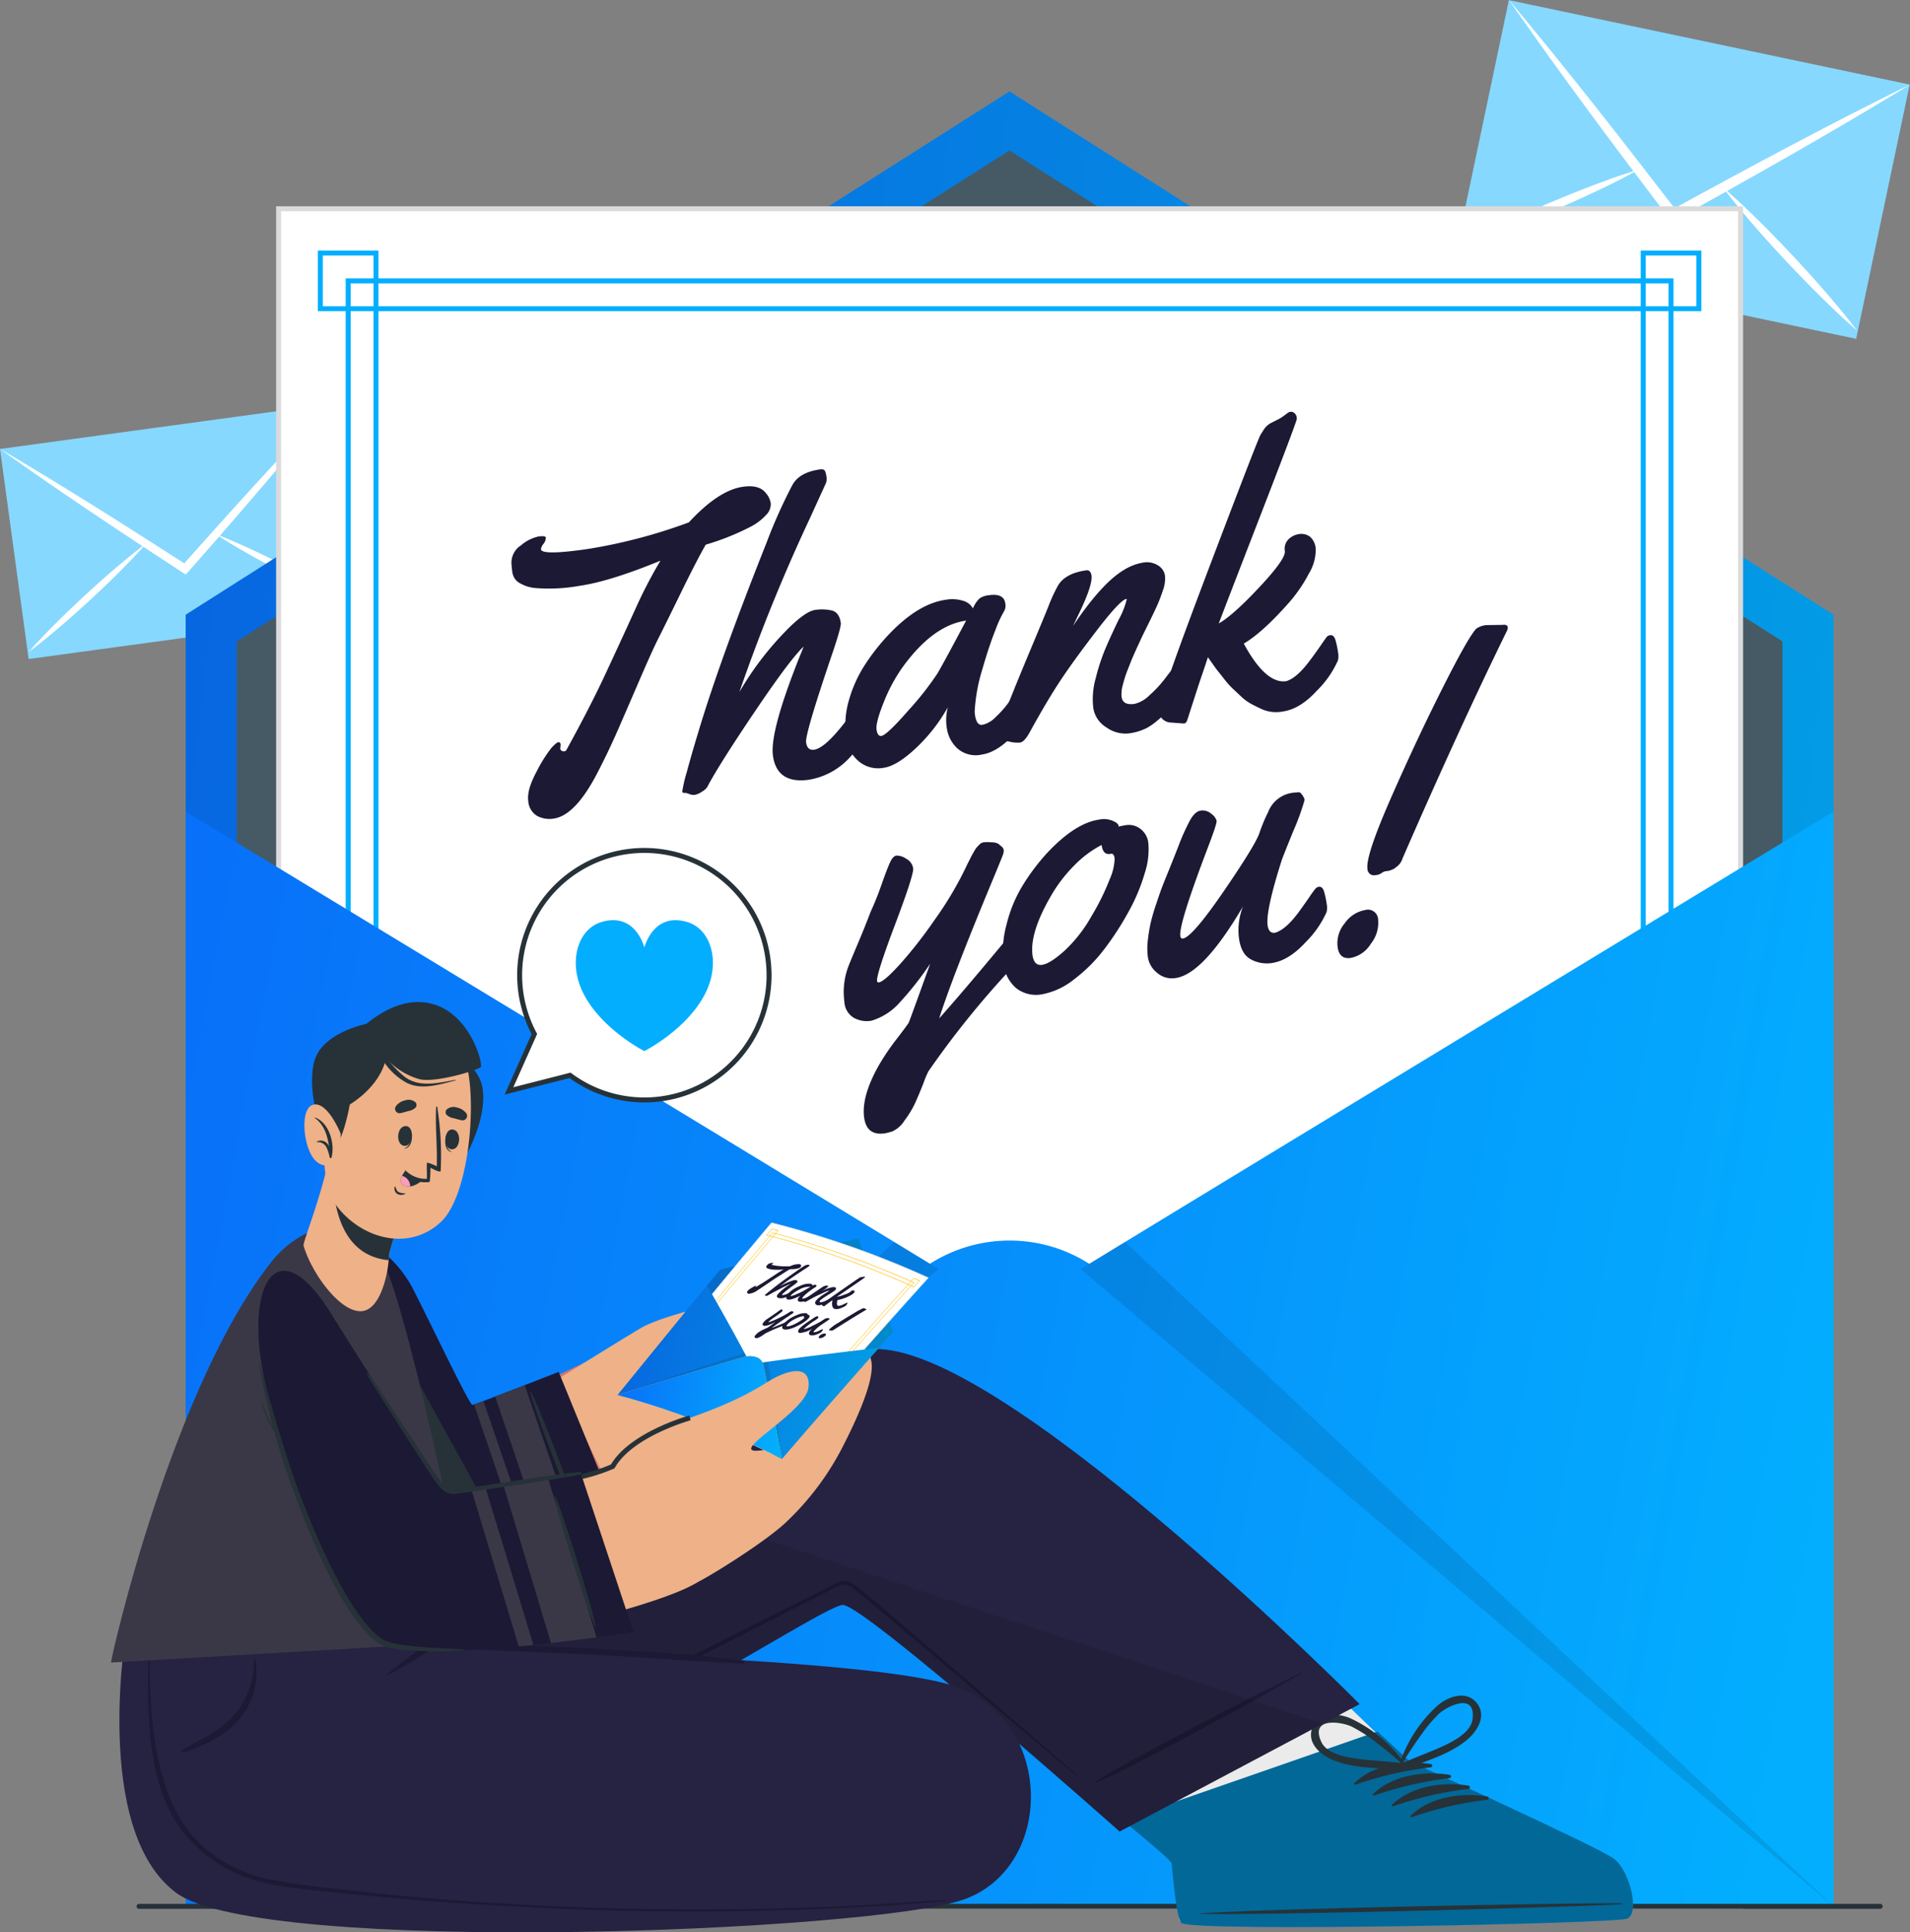<svg xmlns="http://www.w3.org/2000/svg" xmlns:xlink="http://www.w3.org/1999/xlink" width="384.855" height="389.237" viewBox="0 0 384.855 389.237">
  <rect x="0" y="0" width="384.855" height="389.237" fill="#808080" stroke="none"/>
  <defs>
    <linearGradient id="linear-gradient" x1="-0.591" y1="0.363" x2="1" y2="0.558" gradientUnits="objectBoundingBox">
      <stop offset="0" stop-color="#0b4ff6"/>
      <stop offset="1" stop-color="#03aefe"/>
    </linearGradient>
  </defs>
  <g id="Group_102" data-name="Group 102" transform="translate(-27.816 -34.06)">
    <g id="Background_Complete" data-name="Background Complete" transform="translate(49.816 34.06)">
      <g id="Group_7" data-name="Group 7" transform="translate(0)">
        <g id="Group_3" data-name="Group 3" transform="translate(-22 81.335)">
          <g id="Group_2" data-name="Group 2">
            <rect id="Rectangle_1" data-name="Rectangle 1" width="67.341" height="42.706" transform="translate(0 9.099) rotate(-7.765)" fill="#86d8ff"/>
            <g id="Group_1" data-name="Group 1" transform="translate(0 0)">
              <path id="Path_1" data-name="Path 1" d="M118.3,112.077c-2.344,2.944-4.753,5.787-7.123,8.694-2.4,2.855-4.8,5.711-7.224,8.541q-3.79,4.434-7.608,8.8c-.079.094-.148.187-.227.281q-3.378,3.857-6.776,7.716l-.338.366-.413-.263q-4.3-2.809-8.587-5.635c-.1-.056-.2-.125-.3-.195q-4.859-3.192-9.7-6.455c-3.079-2.066-6.163-4.174-9.237-6.283-3.061-2.166-6.143-4.259-9.19-6.469,3.167,1.818,6.3,3.753,9.443,5.63,3.14,1.918,6.28,3.838,9.405,5.8q5.22,3.248,10.444,6.6c.01,0,.01,0,.022.011q3.906,2.488,7.817,5c2.053-2.308,4.115-4.63,6.181-6.913.006-.028.006-.028.016-.029q4.134-4.607,8.294-9.16,3.732-4.072,7.5-8.093C113.238,117.378,115.737,114.676,118.3,112.077Z" transform="translate(-51.578 -112.077)" fill="#fff"/>
              <path id="Path_2" data-name="Path 2" d="M81.64,142.792c-.027.024-.043.057-.07.08-.309.348-.619.7-.93,1.035-1.481,1.641-3.01,3.228-4.575,4.778-1.9,1.913-3.866,3.763-5.839,5.6-1.989,1.812-3.987,3.615-6.046,5.366s-4.139,3.474-6.318,5.087c1.782-2.049,3.661-3.989,5.566-5.892s3.875-3.764,5.839-5.6c2-1.823,4-3.627,6.054-5.377,1.637-1.4,3.305-2.778,5.024-4.094.4-.309.8-.608,1.2-.909C81.576,142.841,81.613,142.816,81.64,142.792Z" transform="translate(-52.116 -114.708)" fill="#fff"/>
              <path id="Path_3" data-name="Path 3" d="M127.788,155.51c-2.531-.971-5.008-2.073-7.449-3.209s-4.861-2.338-7.272-3.55c-2.395-1.245-4.78-2.5-7.126-3.836-1.912-1.076-3.808-2.185-5.664-3.371-.4-.251-.794-.5-1.186-.757-.032-.016-.057-.043-.09-.059a.474.474,0,0,0,.107.036c.475.191.939.372,1.4.564,2.008.808,3.977,1.693,5.937,2.6,2.451,1.136,4.861,2.338,7.263,3.561,2.395,1.245,4.781,2.5,7.126,3.836S125.523,154.013,127.788,155.51Z" transform="translate(-55.64 -114.531)" fill="#fff"/>
            </g>
          </g>
        </g>
        <g id="Group_6" data-name="Group 6" transform="translate(271.245)">
          <g id="Group_5" data-name="Group 5">
            <rect id="Rectangle_2" data-name="Rectangle 2" width="52.371" height="82.58" transform="matrix(0.206, -0.978, 0.978, 0.206, 0, 51.244)" fill="#86d8ff"/>
            <g id="Group_4" data-name="Group 4" transform="translate(0.54)">
              <path id="Path_4" data-name="Path 4" d="M440.852,51.1c-3.922,2.433-7.877,4.721-11.813,7.1-3.946,2.307-7.9,4.611-11.869,6.88q-6.206,3.555-12.419,7.022c-.13.076-.248.155-.378.231q-5.493,3.059-11.011,6.112l-.541.283-.368-.475q-3.809-5.02-7.588-10.052c-.092-.105-.181-.228-.269-.349q-4.294-5.692-8.534-11.459c-2.7-3.657-5.393-7.364-8.072-11.068-2.641-3.765-5.334-7.456-7.94-11.265,2.906,3.407,5.724,6.934,8.579,10.4,2.834,3.513,5.666,7.025,8.465,10.582q4.687,5.9,9.333,11.938c.013,0,.013,0,.021.022q3.484,4.485,6.96,9.005c3.324-1.818,6.663-3.649,9.991-5.43.019-.031.019-.031.032-.028q6.674-3.611,13.359-7.152,5.989-3.161,12-6.248C432.816,55.132,436.818,53.045,440.852,51.1Z" transform="translate(-349.783 -34.06)" fill="#fff"/>
              <path id="Path_5" data-name="Path 5" d="M385.341,71.367c-.042.016-.074.048-.115.064-.5.275-1,.55-1.5.812-2.387,1.283-4.808,2.484-7.254,3.628-2.987,1.424-6.016,2.749-9.056,4.06-3.044,1.272-6.1,2.529-9.2,3.7s-6.214,2.3-9.4,3.265c2.9-1.63,5.875-3.1,8.859-4.506s6.029-2.747,9.057-4.06c3.059-1.282,6.112-2.539,9.21-3.71,2.467-.937,4.964-1.843,7.493-2.653.585-.194,1.169-.375,1.764-.554C385.246,71.4,385.3,71.383,385.341,71.367Z" transform="translate(-348.821 -37.255)" fill="#fff"/>
              <path id="Path_6" data-name="Path 6" d="M434.227,104.187c-2.522-2.167-4.927-4.461-7.277-6.782s-4.648-4.706-6.931-7.1c-2.251-2.427-4.488-4.863-6.646-7.371-1.764-2.033-3.5-4.1-5.15-6.232-.359-.456-.708-.91-1.056-1.363-.031-.032-.048-.073-.079-.105a.548.548,0,0,0,.109.086c.47.416.93.817,1.388,1.231,1.986,1.763,3.892,3.6,5.783,5.453,2.361,2.322,4.647,4.706,6.915,7.111,2.251,2.427,4.488,4.863,6.646,7.371S432.228,101.522,434.227,104.187Z" transform="translate(-353.812 -37.586)" fill="#fff"/>
            </g>
          </g>
        </g>
      </g>
    </g>
    <g id="Envelope" transform="translate(65.226 52.472)">
      <g id="Group_39" data-name="Group 39" transform="translate(0)">
        <g id="Group_38" data-name="Group 38">
          <g id="Group_32" data-name="Group 32" transform="translate(0)">
            <path id="Path_49" data-name="Path 49" d="M400.467,419.784H68.431V159.606L234.424,54.2l166.043,105.41Z" transform="translate(-68.431 -54.196)" fill="url(#linear-gradient)"/>
            <path id="Path_50" data-name="Path 50" d="M400.467,419.784H68.431V159.606L234.424,54.2l166.043,105.41Z" transform="translate(-68.431 -54.196)" opacity="0.1"/>
            <path id="Path_51" data-name="Path 51" d="M391.142,420.9H79.683V166.092L235.39,67.215l155.753,98.877Z" transform="translate(-69.395 -55.311)" fill="#455a64"/>
          </g>
          <g id="Group_34" data-name="Group 34" transform="translate(18.725 23.64)">
            <rect id="Rectangle_3" data-name="Rectangle 3" width="294.586" height="341.947" fill="#fff" stroke="#dbdbdb" stroke-miterlimit="10" stroke-width="1"/>
            <g id="Group_33" data-name="Group 33" transform="translate(8.413 8.919)">
              <rect id="Rectangle_4" data-name="Rectangle 4" width="266.547" height="312.896" transform="translate(5.607 5.607)" fill="none" stroke="#03aefe" stroke-miterlimit="10" stroke-width="1"/>
              <rect id="Rectangle_5" data-name="Rectangle 5" width="255.334" height="301.683" transform="translate(11.213 11.213)" fill="none" stroke="#03aefe" stroke-miterlimit="10" stroke-width="1"/>
              <rect id="Rectangle_6" data-name="Rectangle 6" width="11.213" height="11.213" fill="none" stroke="#03aefe" stroke-miterlimit="10" stroke-width="1"/>
              <rect id="Rectangle_7" data-name="Rectangle 7" width="11.213" height="11.213" transform="translate(0 312.896)" fill="none" stroke="#ffc727" stroke-miterlimit="10" stroke-width="1"/>
              <rect id="Rectangle_8" data-name="Rectangle 8" width="11.213" height="11.213" transform="translate(266.547 312.896)" fill="none" stroke="#ffc727" stroke-miterlimit="10" stroke-width="1"/>
              <rect id="Rectangle_9" data-name="Rectangle 9" width="11.213" height="11.213" transform="translate(266.547)" fill="none" stroke="#03aefe" stroke-miterlimit="10" stroke-width="1"/>
            </g>
          </g>
          <g id="Group_37" data-name="Group 37" transform="translate(0 145.07)">
            <path id="Union_7" data-name="Union 7" d="M0,220.519H0V0S107.688,65.3,149.974,91.08a29.852,29.852,0,0,1,32.1.009C224.327,65.315,332.036,0,332.036,0V220.518H0Z" fill="url(#linear-gradient)"/>
            <g id="Group_35" data-name="Group 35" transform="translate(0.002 86.683)" opacity="0.1">
              <path id="Path_53" data-name="Path 53" d="M220.134,313.109,68.433,441.494,211.192,307.658C214.444,309.638,217.439,311.458,220.134,313.109Z" transform="translate(-68.433 -307.658)"/>
              <path id="Path_54" data-name="Path 54" d="M417.358,441.495,265.666,313.12c2.7-1.642,5.69-3.472,8.943-5.451Z" transform="translate(-85.326 -307.659)"/>
            </g>
          </g>
        </g>
      </g>
    </g>
    <g id="Floor" transform="translate(55.827 418.059)">
      <line id="Line_1" data-name="Line 1" x2="350.835" fill="none" stroke="#263238" stroke-linecap="round" stroke-linejoin="round" stroke-width="1"/>
    </g>
    <g id="Text" transform="translate(130.858 117.008)">
      <g id="Group_42" data-name="Group 42">
        <g id="Group_40" data-name="Group 40">
          <path id="Path_56" data-name="Path 56" d="M150.138,193.2l-.079.854a.582.582,0,0,0,.278.4.765.765,0,0,0,.559.121.593.593,0,0,0,.466-.388q4.745-8.624,7.754-15.092t4.4-9.517q1.389-3.048,2.215-4.851a92.565,92.565,0,0,1,4.515-8.551q-10.234,4.193-16.251,5.053a34.684,34.684,0,0,1-8.759.47,7.5,7.5,0,0,1-3.708-1.235,3.041,3.041,0,0,1-1.107-1.848q-.144-1-.2-1.959a4.14,4.14,0,0,1,1.918-3.564,8.061,8.061,0,0,1,3.5-1.784q1.455-.208,1.517.224a2.075,2.075,0,0,1-.483,1.254,2.23,2.23,0,0,0-.506,1.1q.18,1.259,9.263-.041a107.249,107.249,0,0,0,20.537-5.384q5.974-6.471,10.891-7.175,3.263-.466,4.59,1.23a4.093,4.093,0,0,1,1.022,2.1A3.059,3.059,0,0,1,191.5,147a11.122,11.122,0,0,1-3.171,2.379,50.782,50.782,0,0,1-8.96,3.569q-1.83,3.192-5.074,9.834t-4.435,8.98q-1.191,2.337-3.737,8.238t-4.42,10.2q-1.874,4.3-4.074,8.547-4.488,8.748-8.891,9.377a5.28,5.28,0,0,1-3.325-.529,3.748,3.748,0,0,1-1.8-3.013q-.317-2.222,1.665-5.9a28.291,28.291,0,0,1,2.988-4.78q1.005-1.107,1.4-1.163C149.933,192.712,150.09,192.864,150.138,193.2Z" transform="translate(-140.211 -126.183)" fill="#1c1934"/>
          <path id="Path_57" data-name="Path 57" d="M215.227,184.962a20.285,20.285,0,0,1,.683,2.811,4.133,4.133,0,0,1-.114,1.863,10.744,10.744,0,0,1-1.342,2.4,27.144,27.144,0,0,1-2.646,3.247,14.3,14.3,0,0,1-8.357,4.686q-6.489.929-7.309-4.812-.715-4.994,5.845-21.14.235-.6.32-.849-2.725,2.557-9.924,13.236t-9.469,15.016a3.014,3.014,0,0,1-1.068.955,3.921,3.921,0,0,1-1.413.643,2.407,2.407,0,0,1-1.188-.171,2.546,2.546,0,0,0-.815-.225c-.34.049-.527-.038-.559-.261a26.128,26.128,0,0,1,.879-3.817q.924-3.482,2.51-8.685,4.329-14.341,13.6-37.654a102.867,102.867,0,0,1,5.234-11.663q1.409-2.488,5.5-3.073.865-.123,1.057.371a4.97,4.97,0,0,1,.274,1.084,3.188,3.188,0,0,1-.067,1.213l-3.269,7.169a354.426,354.426,0,0,0-14.214,35.015,62.618,62.618,0,0,1,10.267-13.224q3.212-3.068,5-3.324a8.925,8.925,0,0,1,3.326.106q1.536.363,1.846,2.525.112.786-1.724,6.185-5.509,16.2-5.27,17.866t1.615,1.475q2.007-.287,5.617-4.775,2.724-3.4,3.432-4.343a1.5,1.5,0,0,1,.815-.477A.75.75,0,0,1,215.227,184.962Z" transform="translate(-143.437 -125.862)" fill="#1c1934"/>
          <path id="Path_58" data-name="Path 58" d="M242.744,165.178q2.987-.428,3.281,1.617a2.225,2.225,0,0,1-.281,1.685,23.91,23.91,0,0,0-1.7,3.713q-1.258,3.13-2.639,7.921a35.262,35.262,0,0,0-1.516,8.062,4.039,4.039,0,0,0,.039,1.117q.309,2.163,1.489,1.994a5.214,5.214,0,0,0,2.632-1.521,20.325,20.325,0,0,0,2.528-2.808q1.074-1.458,2.083-2.967t1.216-1.738a1.1,1.1,0,0,1,.68-.3q.746-.107,1.067,1.011a17.352,17.352,0,0,1,.495,2.337,4.246,4.246,0,0,1,.006,1.724q-.822,2.4-4.244,6.1t-6.589,4.153a5.59,5.59,0,0,1-4.936-1.261,6.87,6.87,0,0,1-2.1-4.053,10.135,10.135,0,0,1,.2-4.222,34.136,34.136,0,0,1-6.462,8.267q-3.8,3.554-6.479,3.936a6.125,6.125,0,0,1-4.595-.988,7.286,7.286,0,0,1-2.958-5.255,17.746,17.746,0,0,1,.569-7.384,26.051,26.051,0,0,1,3.249-7.166,42.552,42.552,0,0,1,4.928-6.221q5.8-6.044,11.3-6.832a7.468,7.468,0,0,1,3.561.212,3.27,3.27,0,0,1,1.944,1.528,5.939,5.939,0,0,1,1.336-2.016A4.041,4.041,0,0,1,242.744,165.178Zm-4.606,5.112q-6.725.961-12.852,9.462a33.249,33.249,0,0,0-3.783,7.082q-1.609,4.042-1.412,5.418t.983,1.264q1.1-.158,5.513-5.222a61.006,61.006,0,0,0,5.771-7.346Q233.841,178.41,238.138,170.29Z" transform="translate(-146.514 -128.231)" fill="#1c1934"/>
          <path id="Path_59" data-name="Path 59" d="M272.342,185.06q.247,1.729,2.607,1.393a6.277,6.277,0,0,0,2.985-1.711,23.522,23.522,0,0,0,3.047-3.244q3.51-4.634,4.061-4.714,1.023-.145,1.445,2.8t-1.269,4.315q-4.9,5.876-7.808,7.415a11.212,11.212,0,0,1-3.735,1.1,6.586,6.586,0,0,1-4.388-1.219,5.548,5.548,0,0,1-2.66-4.013,15.461,15.461,0,0,1,.513-5.952,41.433,41.433,0,0,1,1.943-5.916q1.067-2.5,2.676-5.84a16.029,16.029,0,0,0,1.62-4.1l-.09-.068q-1.281.3-5.7,6.031t-7.232,9.9q-2.814,4.175-6.571,11.012-1.055,1.876-1.882,1.994a6.751,6.751,0,0,1-2.3-.213,9.443,9.443,0,0,1-1.82-.522.837.837,0,0,1-.415-.664,3.257,3.257,0,0,1,.109-1.2,9.8,9.8,0,0,1,.368-1.216q.192-.488.646-1.517t1.768-4.325q1.314-3.3,4.066-9.871t3.28-7.932a32.354,32.354,0,0,1,1.9-4.123q1.448-2.495,5.656-3.1.944-.136,1.113,1.044.265,1.849-2.426,7.449l-1.3,2.713q5.722-8.521,10.115-11.2A10.65,10.65,0,0,1,276.64,158a4.209,4.209,0,0,1,3.049.567,2.942,2.942,0,0,1,1.393,2.028,6.787,6.787,0,0,1-.415,2.988,31.114,31.114,0,0,1-1.243,3.228q-.658,1.439-1.747,3.641t-1.182,2.4q-.092.193-.474,1.03t-.568,1.225q-.185.387-.609,1.351t-.674,1.6l-.618,1.574q-.369.935-.572,1.607t-.413,1.464A6.483,6.483,0,0,0,272.342,185.06Z" transform="translate(-149.388 -127.618)" fill="#1c1934"/>
          <path id="Path_60" data-name="Path 60" d="M287.943,187.566l-2.6-.191a2.514,2.514,0,0,1-2.1-1.185c-.165-.218-.271-.348-.317-.4a.318.318,0,0,1-.087-.188,1.086,1.086,0,0,1,.031-.346q.048-.226.151-.624a7.361,7.361,0,0,0,.166-.806q.427-2.909,10.046-28.24t10.126-26.145q.5-.815.753-1.191a3.115,3.115,0,0,1,.587-.666,4.93,4.93,0,0,1,.506-.393c.111-.069.334-.188.671-.357s.686-.346,1.048-.531a8.482,8.482,0,0,0,1.123-.7q.582-.424.8-.6a1.211,1.211,0,0,1,.589-.224.982.982,0,0,1,.758.252,1.281,1.281,0,0,1,.464.857l.039.275q-.088.776-7.578,20.1t-8.151,21.148q2.893-1.657,8.183-7.309t5.125-7.233a2.735,2.735,0,0,1,.756-2.436,3.856,3.856,0,0,1,2.119-1.025,2.887,2.887,0,0,1,2.161.513,3.45,3.45,0,0,1,1.183,2.519,9.191,9.191,0,0,1-1.383,4.933,29.568,29.568,0,0,1-4.051,5.9q-5.286,5.973-9.06,8.2,4.416,8.156,8.546,7.565,2.2-.634,4.981-4.444,1.045-1.392,2.009-2.8t1.185-1.674a1.042,1.042,0,0,1,.693-.339q.746-.107,1.068,1.01a17.412,17.412,0,0,1,.495,2.337,4.219,4.219,0,0,1,0,1.724,19.932,19.932,0,0,1-4.226,6.081q-3.4,3.715-6.861,4.212a7.223,7.223,0,0,1-4.067-.382q-1.59-.735-2.505-1.246a10.086,10.086,0,0,1-1.935-1.468q-1.02-.957-1.692-1.585a16.006,16.006,0,0,1-1.578-1.78q-.908-1.153-1.3-1.64t-1.171-1.6q-.782-1.111-.876-1.219-.5,1.557-1.123,3.371t-1.124,3.37q-.5,1.557-.918,2.84t-.679,2.123q-.262.839-.3.885Q288.454,187.492,287.943,187.566Z" transform="translate(-152.427 -124.777)" fill="#1c1934"/>
        </g>
        <g id="Group_41" data-name="Group 41" transform="translate(66.958 42.899)">
          <path id="Path_61" data-name="Path 61" d="M230.514,265.748a17.517,17.517,0,0,0-.915,2.158q-.747,1.931-1.626,3.924a19.338,19.338,0,0,1-2.314,3.881,5.607,5.607,0,0,1-2.535,2.189q-1.1.3-1.415.343-3.618.517-4.141-3.141-.613-4.285,3.01-10.661a48.181,48.181,0,0,1,3.581-5.268q2.2-2.861,2.386-3.23t4.322-11.873a63.736,63.736,0,0,1-6.041,7.705,12.333,12.333,0,0,1-5.8,3.779l-.275.039a5.449,5.449,0,0,1-3.171-.57,3.969,3.969,0,0,1-2-3.307,14.517,14.517,0,0,1,.971-7.521q.534-1.321,1.868-4.48t2.439-6.087q1.107-2.365,2.191-5.45t1.693-4.435q.608-1.351,1.317-1.452a3.344,3.344,0,0,1,1.955.623,2.647,2.647,0,0,1,1.422,1.943q.174,1.221-3.639,11.314t-3.628,11.393a.281.281,0,0,0,.359.27q1.063-.152,4.27-3.68a89.086,89.086,0,0,0,6.936-8.877,69.715,69.715,0,0,0,6.34-10.657c.184-.4.334-.71.45-.927s.262-.5.438-.865.323-.64.441-.845l.419-.722a3.947,3.947,0,0,1,.449-.646c.139-.154.29-.309.454-.466a1.418,1.418,0,0,1,.908-.531,8.513,8.513,0,0,1,1.646.005,2.614,2.614,0,0,1,1.371.326,5.651,5.651,0,0,0,.526.447,1.267,1.267,0,0,1,.508.75,2.331,2.331,0,0,1-.175,1.027q-.228.656-2.766,6.756-7.458,18-10.063,26.156,5.257-5.888,14.7-17.31a1.384,1.384,0,0,1,.815-.477q1.218-.174,1.753,3.561a1.988,1.988,0,0,1-.186,1.51A182.241,182.241,0,0,0,230.514,265.748Z" transform="translate(-213.441 -175.796)" fill="#1c1934"/>
          <path id="Path_62" data-name="Path 62" d="M273.57,215.693a3.806,3.806,0,0,1,2.57.716,4.082,4.082,0,0,1,1.7,3.067,15.1,15.1,0,0,1-.724,5.882,37.305,37.305,0,0,1-3.2,7.679,59.232,59.232,0,0,1-4.911,7.6,31.152,31.152,0,0,1-6.179,6.18,14.492,14.492,0,0,1-6.453,2.989,6.484,6.484,0,0,1-5.13-1.212,7.429,7.429,0,0,1-2.587-5.048,20.444,20.444,0,0,1,.594-7.767,27.619,27.619,0,0,1,3.262-7.91,42.866,42.866,0,0,1,4.89-6.5q5.673-6.066,10.509-6.759a4.58,4.58,0,0,1,3.416.6q.443.3.483.572l.034.237A13.635,13.635,0,0,1,273.57,215.693Zm-3.224,5.8-.275.039q-1.377.2-1.663-1.809a21.544,21.544,0,0,0-5.544,4.164,29.357,29.357,0,0,0-4.824,6.388q-4.112,7.168-3.555,11.622.315,2.2,1.927,1.971t4.494-2.81a28.719,28.719,0,0,0,5.445-6.956,48.544,48.544,0,0,0,3.7-7.491,11.029,11.029,0,0,0,.99-4.155Q270.9,221.411,270.346,221.49Z" transform="translate(-216.445 -175.364)" fill="#1c1934"/>
          <path id="Path_63" data-name="Path 63" d="M314.914,227.638q.746-.107,1.067,1.01a17.53,17.53,0,0,1,.495,2.337,4.224,4.224,0,0,1,.005,1.724,19.966,19.966,0,0,1-4.226,6.081q-3.4,3.715-6.861,4.211a6.736,6.736,0,0,1-4.116-.716q-1.991-1.018-2.447-4.2a12.943,12.943,0,0,1,.8-6.494q-8,13.623-13.548,14.417a4.518,4.518,0,0,1-3.784-1.064,4.993,4.993,0,0,1-1.82-3.05,13.723,13.723,0,0,1-.023-3.528q.217-1.856.545-3.347a38.118,38.118,0,0,1,1.073-3.724q.743-2.233,1.12-3.25t1.224-3.084q.848-2.068,2.215-5.554a43.7,43.7,0,0,1,2.344-5.21q.978-1.724,2.115-1.907a2.61,2.61,0,0,1,2.138.637,2.668,2.668,0,0,1,1.084,1.41q.084.59-1.875,5.685-5.774,15.191-5.441,17.511.084.59.517.528,1.887-.27,8.228-9.523t7.192-11.721a31.819,31.819,0,0,1,1.746-4.2,6.14,6.14,0,0,1,5.591-3.97,4.618,4.618,0,0,1,.675-.056c.161,0,.376.2.646.59a2.452,2.452,0,0,1,.455.938,48.283,48.283,0,0,1-2.289,6.305q-2.092,5.154-2.317,5.829-3.268,10.258-2.851,13.168.236,1.651,1.493,1.471,2.236-.639,4.983-4.444,1-1.388,1.985-2.812a20.416,20.416,0,0,1,1.224-1.68A1.062,1.062,0,0,1,314.914,227.638Z" transform="translate(-219.172 -174.854)" fill="#1c1934"/>
          <path id="Path_64" data-name="Path 64" d="M322.284,236.636a6.245,6.245,0,0,1,1.438-4.82,6.326,6.326,0,0,1,4.094-2.653,2.046,2.046,0,0,1,2.626,1.952,6.73,6.73,0,0,1-1.458,4.823,6.114,6.114,0,0,1-4.063,2.867Q322.64,239.133,322.284,236.636Zm30.128-64.876,3.084-.039q.982-.141,1.073.488a1.932,1.932,0,0,1-.085.534q-9.631,19.635-21.111,45.992a3.362,3.362,0,0,1-1.382,1.843.115.115,0,0,0-.073.051.79.79,0,0,1-.123.117.942.942,0,0,1-.24.135,3.741,3.741,0,0,1-1.343.432,1.925,1.925,0,0,0-1.068.394,2.222,2.222,0,0,1-1.184.409,1.316,1.316,0,0,1-1.669-1.286q-.376-2.633,4.818-14.432t10.353-22.024q5.158-10.227,6.764-11.9A4.2,4.2,0,0,1,352.412,171.76Z" transform="translate(-222.758 -171.695)" fill="#1c1934"/>
        </g>
      </g>
    </g>
    <g id="Character" transform="translate(50.185 235.899)">
      <g id="Group_99" data-name="Group 99" transform="translate(0 0)">
        <g id="Group_53" data-name="Group 53" transform="translate(3.205 69.857)">
          <g id="Group_48" data-name="Group 48" transform="translate(170.401 36.577)">
            <g id="Group_43" data-name="Group 43">
              <path id="Path_65" data-name="Path 65" d="M368.234,448.4c-2.7,1.07-81.488,3.266-84.589,1.533-.338-.194-.28-3.672-1.526-12.657-.062-.429-1.875-2.081-4.7-4.407-10.624-8.731-35.568-27.11-35.568-27.11l38.993-34.547,38.47,37.088,10.007,9.642s32.363,17.072,35.574,19.337C368.08,439.552,370.937,447.328,368.234,448.4Z" transform="translate(-241.848 -371.21)" fill="#d3766a"/>
              <path id="Path_66" data-name="Path 66" d="M370.54,451.6c-2.706,1.077-81.49,3.268-84.588,1.539-.335-.195-.274-3.671-1.528-12.661-.056-.427-1.873-2.074-4.705-4.409-3.693-3.035-5.447-4.419-10.941-8.612L318.6,408.585l3.026,2.917,10,9.644s32.366,17.066,35.573,19.336C370.382,442.751,373.246,450.528,370.54,451.6Z" transform="translate(-244.154 -374.411)" fill="#ebebeb"/>
            </g>
            <g id="Group_47" data-name="Group 47" transform="translate(30.292 33.285)">
              <path id="Path_67" data-name="Path 67" d="M376.512,453.225c-2.728.978-86.676,2.712-89.717.881-.714-.43-1.413-5.3-2-11.974-.073-.837-8.642-7.553-9.819-8.8l51.28-17.827,6.556,6.05s38.033,17.25,41.15,19.617S379.24,452.247,376.512,453.225Z" transform="translate(-274.977 -408.289)" fill="#03aefe"/>
              <path id="Path_68" data-name="Path 68" d="M376.512,453.225c-2.728.978-86.676,2.712-89.717.881-.714-.43-1.413-5.3-2-11.974-.073-.837-8.642-7.553-9.819-8.8l51.28-17.827,6.556,6.05s38.033,17.25,41.15,19.617S379.24,452.247,376.512,453.225Z" transform="translate(-274.977 -408.289)" opacity="0.4"/>
              <g id="Group_46" data-name="Group 46" transform="translate(15.521)">
                <path id="Path_69" data-name="Path 69" d="M376.77,453.344c-13.191-.042-71.7,1.086-84.738,2.048-.107.007-.105.08,0,.082,13.074.326,71.568-1.233,84.742-1.915C377.054,453.545,377.049,453.345,376.77,453.344Z" transform="translate(-291.952 -411.53)" fill="#263238"/>
                <g id="Group_45" data-name="Group 45" transform="translate(22.37)">
                  <path id="Path_70" data-name="Path 70" d="M341.375,422.655c-5.209-.857-11.538.075-15.423,3.857-.151.146.059.358.227.3a72.971,72.971,0,0,1,15.19-3.5A.332.332,0,0,0,341.375,422.655Z" transform="translate(-317.229 -408.876)" fill="#263238"/>
                  <path id="Path_71" data-name="Path 71" d="M345.524,425.036c-5.209-.857-11.538.075-15.423,3.857-.151.146.059.358.227.3a72.963,72.963,0,0,1,15.189-3.5A.332.332,0,0,0,345.524,425.036Z" transform="translate(-317.585 -409.08)" fill="#263238"/>
                  <path id="Path_72" data-name="Path 72" d="M349.673,427.417c-5.21-.858-11.538.075-15.424,3.857-.15.146.06.358.227.3a72.99,72.99,0,0,1,15.19-3.5A.332.332,0,0,0,349.673,427.417Z" transform="translate(-317.94 -409.284)" fill="#263238"/>
                  <path id="Path_73" data-name="Path 73" d="M353.821,429.8c-5.209-.858-11.537.075-15.423,3.856-.151.147.059.358.227.3a73.044,73.044,0,0,1,15.19-3.5A.332.332,0,0,0,353.821,429.8Z" transform="translate(-318.295 -409.488)" fill="#263238"/>
                  <g id="Group_44" data-name="Group 44">
                    <path id="Path_74" data-name="Path 74" d="M351.551,409.188c-2.1-2.764-5.868-1.42-8,.447a27.687,27.687,0,0,0-7.737,12.056.138.138,0,0,0,.126.184.644.644,0,0,0,.828.631c4.25-1.678,9-2.945,12.611-5.877C351.49,414.916,353.536,411.8,351.551,409.188Zm-8.855,9.455c-2.071.877-4.171,1.646-6.208,2.6a82.99,82.99,0,0,1,4.673-6.943,29.74,29.74,0,0,1,2.686-3.029c1.512-1.437,7.56-4.557,6.768,1.155C350.178,415.574,345.164,417.6,342.7,418.644Z" transform="translate(-318.078 -407.613)" fill="#263238"/>
                    <path id="Path_75" data-name="Path 75" d="M320.941,420.979c4.316,1.731,9.229,1.533,13.787,1.877a.644.644,0,0,0,.6-.848.139.139,0,0,0,.066-.214,27.708,27.708,0,0,0-10.961-9.222c-2.585-1.152-6.583-1.319-7.769,1.943C315.546,417.6,318.421,419.968,320.941,420.979Zm-2.421-3.649c-2.451-5.221,4.25-4.034,6.122-3.109a29.722,29.722,0,0,1,3.464,2.1,83.061,83.061,0,0,1,6.52,5.246c-2.228-.306-4.463-.419-6.7-.642C325.26,420.656,319.871,420.207,318.52,417.33Z" transform="translate(-316.417 -407.974)" fill="#263238"/>
                  </g>
                </g>
              </g>
            </g>
          </g>
          <g id="Group_52" data-name="Group 52">
            <path id="Path_76" data-name="Path 76" d="M303.874,402.776l-48.365,25.659s-51.083-45.348-55.725-45.641c-4.508-.284-72.322,46.591-106.615,47.067-35.522.494-37.68-36.706-37.68-36.706l51.7-12.4c37.175-18.773,75.762-52.214,101.239-49.378C236.1,334.458,303.874,402.776,303.874,402.776Z" transform="translate(-55.486 -331.207)" fill="#262241"/>
            <g id="Group_51" data-name="Group 51" transform="translate(30.549 46.796)">
              <g id="Group_50" data-name="Group 50" transform="translate(164.508 18.458)">
                <g id="Group_49" data-name="Group 49">
                  <path id="Path_77" data-name="Path 77" d="M310.208,402.589c-8.166,4.135-5.877,2.839-14,7.061-3.975,2.066-23.976,12.4-27.363,14.947a.091.091,0,0,0,.083.156c4-1.383,23.777-12.15,27.712-14.289,8.044-4.369,5.689-3.2,13.685-7.652A.126.126,0,1,0,310.208,402.589Z" transform="translate(-268.814 -402.573)" fill="#1c1934"/>
                </g>
              </g>
              <path id="Path_78" data-name="Path 78" d="M249.649,421.291c-9.584-8.288-40.986-35.264-42.26-36.266a17.229,17.229,0,0,0-3.265-2.4,3.43,3.43,0,0,0-3,.272c-1.433.685-2.836,1.436-4.256,2.147l-8.386,4.194c-10.838,5.421-21.613,10.98-32.537,16.227-10.5,5.045-17.994,9.772-28.979,13.68a165.48,165.48,0,0,1-33.733,8.39q-2.129.28-4.265.5c-.1.01-.1.168.005.163a135.956,135.956,0,0,0,33.218-6.513c10.887-3.463,18.254-7.894,28.578-12.765,10.7-5.05,21.241-10.445,31.785-15.812,5.566-2.834,11.119-5.695,16.7-8.5,1.266-.635,3.064-2,4.523-1.349a8.023,8.023,0,0,1,1.689,1.219l1.881,1.534c2.424,1.977,40.908,34.48,42.169,35.415C249.615,421.5,249.742,421.371,249.649,421.291Z" transform="translate(-88.896 -382.386)" fill="#1c1934"/>
            </g>
            <path id="Path_79" data-name="Path 79" d="M296.432,409.168l-40.926,21.709s-51.079-45.345-55.719-45.644c-4.506-.281-72.322,46.591-106.613,47.066-35.524.5-37.687-36.7-37.687-36.7l51.7-12.409C120.5,376.473,134,367.871,147,359.721Z" transform="translate(-55.486 -333.649)" opacity="0.1"/>
          </g>
        </g>
        <g id="Group_56" data-name="Group 56" transform="translate(1.687 115.796)">
          <g id="Group_55" data-name="Group 55">
            <path id="Path_80" data-name="Path 80" d="M55.334,391.606s-7.219,41.04,9.933,53.792,140.179,7.88,158.692,1.347,18.294-36.681-2.306-43.12c-19.592-6.123-102.282-7.151-104.343-7.91-.515-.189,7.2-5.1,7.154-5.382l-18.949-5.242Z" transform="translate(-53.826 -381.761)" fill="#262241"/>
            <g id="Group_54" data-name="Group 54" transform="translate(5.789)">
              <path id="Path_81" data-name="Path 81" d="M82.363,399.542c-.027-.143-.25-.091-.245.047a16.6,16.6,0,0,1-3.6,10.775c-2.771,3.378-6.939,5.339-10.709,7.373-.362.2-.069.763.309.639a33.741,33.741,0,0,0,6.67-3.087,16.366,16.366,0,0,0,4.962-4.354A14.517,14.517,0,0,0,82.363,399.542Z" transform="translate(-60.799 -382.991)" fill="#1c1934"/>
              <path id="Path_82" data-name="Path 82" d="M120.287,391.9c-.881-1.066-1.839-2.077-2.757-3.113-2.17-2.447-4.35-4.9-6.62-7.261-.215-.223-.614.112-.416.357,1.536,1.9,3.158,3.74,4.755,5.591q1.228,1.424,2.467,2.837a18.3,18.3,0,0,1,2.3,2.769c.605,1.062-.128,2-1.24,2.151a3.877,3.877,0,0,1-2.713-.918,35.783,35.783,0,0,1-4.687-4.749c-.913-.974-1.824-1.946-2.75-2.906-.984-1.021-2.03-1.987-3.012-3.006-.063-.066-.178.032-.123.105.865,1.119,1.666,2.295,2.532,3.418s1.742,2.233,2.633,3.335q1.266,1.564,2.611,3.06a10.444,10.444,0,0,0,2.627,2.226c1.622.9,4.4,1.026,5.2-1.061A2.907,2.907,0,0,0,120.287,391.9Z" transform="translate(-64.039 -381.449)" fill="#1c1934"/>
              <path id="Path_83" data-name="Path 83" d="M220.846,447.9c-6.426.291-12.842.837-19.268,1.145q-9.561.46-19.134.622Q163.222,450,144,449.2c-12.94-.549-26.9-1.464-39.783-2.9-6.162-.687-12.4-1.229-18.506-2.372a29.1,29.1,0,0,1-14.735-7.039c-8.525-7.839-10.752-22.387-10.457-39.733,0-.1-.154-.1-.158.008-.519,11.677-.624,27.935,6.927,37.073a29.02,29.02,0,0,0,12.139,8.918c5.808,2.149,12.2,2.519,18.288,3.18,12.929,1.4,26.951,2.381,39.934,3.04q19.6,1,39.231.791c13.078-.156,26.16-.689,39.2-1.679,1.593-.121,3.18-.258,4.768-.439A.073.073,0,0,0,220.846,447.9Z" transform="translate(-60.157 -382.788)" fill="#1c1934"/>
              <path id="Path_84" data-name="Path 84" d="M185.42,399.591c-4.062-.486-8.118-.959-12.2-1.274-4.12-.318-8.246-.577-12.372-.816-8.161-.472-16.339-.873-24.513-1.039-4.644-.094-9.28.007-13.92.188-.15.006-.131.219.012.228,8.182.522,16.361.819,24.553,1.145,8.173.325,16.339.824,24.5,1.383,4.628.317,9.258.534,13.889.787C185.71,400.211,185.761,399.632,185.42,399.591Z" transform="translate(-65.481 -382.732)" fill="#1c1934"/>
              <path id="Path_85" data-name="Path 85" d="M130.453,390.345a63.194,63.194,0,0,0-9.235,5.266,75.375,75.375,0,0,0-8.512,6.3c-.075.067.03.16.105.122,3.141-1.555,6.147-3.477,9.128-5.321a87.366,87.366,0,0,0,8.721-5.937C130.855,390.618,130.722,390.226,130.453,390.345Z" transform="translate(-64.656 -382.209)" fill="#1c1934"/>
            </g>
          </g>
        </g>
        <g id="Group_98" data-name="Group 98">
          <g id="Group_63" data-name="Group 63" transform="translate(47.416 49.08)">
            <g id="Group_60" data-name="Group 60" transform="translate(1.761 2.672)">
              <path id="Path_86" data-name="Path 86" d="M105.792,319.933c1.093,19.136,6.7,49.594,16.362,51.235,8.819,1.5,31.333-10.442,40.5-14.021,9.22-3.6-5.514-27.14-10.831-24.759-8.236,3.689-20.837,10.666-22.573,9.731-2.163-1.166-4.036-7.367-14.047-26.492C111.1,307.805,105.326,311.787,105.792,319.933Z" transform="translate(-105.765 -311.404)" fill="#d3766a"/>
              <g id="Group_59" data-name="Group 59" transform="translate(40.743 6.083)">
                <path id="Path_87" data-name="Path 87" d="M166.826,327.56c4.128-.649,8.81-1.724,13.1-.841s6.8,7.228,6.5,8.855-3.816,11.471-8.119,10.67-.255-8.111-.251-9.035.055-2.1-.773-2.163-16.292,4.028-16.292,4.028Z" transform="translate(-151.238 -318.771)" fill="#d3766a"/>
                <g id="Group_57" data-name="Group 57" transform="translate(13.728 7.764)">
                  <path id="Path_88" data-name="Path 88" d="M167.363,328.218c.243.046,12.619-2.355,16.907-1.474s6.8,7.228,6.5,8.855-3.815,11.471-8.119,10.67-.254-8.112-.251-9.036.054-2.1-.774-2.162-16.291,4.028-16.291,4.028Z" transform="translate(-165.338 -326.549)" fill="#d3766a"/>
                  <path id="Path_89" data-name="Path 89" d="M182.014,346.23a5.192,5.192,0,0,1-.243-2.675,8.982,8.982,0,0,1,.667-2.719,14.954,14.954,0,0,0,.963-2.269,4.835,4.835,0,0,0-.176-2.387c-.219-.665-.89-.576-1.468-.486a21.659,21.659,0,0,0-2.537.622c-.9.254-1.791.529-2.685.8a22.776,22.776,0,0,0-2.754.908c-.065.029-.047.139.031.127a23.476,23.476,0,0,0,2.366-.575q1.333-.347,2.672-.67c.834-.2,1.659-.443,2.5-.628a2.561,2.561,0,0,1,1.2-.129c.315.135.327.973.351,1.248a4.1,4.1,0,0,1-.582,2.3,12.408,12.408,0,0,0-.884,2.277,6.357,6.357,0,0,0-.238,2.275,8.978,8.978,0,0,0,.681,2.042C181.9,346.382,182.06,346.318,182.014,346.23Z" transform="translate(-166.058 -327.327)" fill="#263238"/>
                </g>
                <g id="Group_58" data-name="Group 58">
                  <path id="Path_90" data-name="Path 90" d="M150.324,336.245s13.948-8.649,16.833-10.346c5.786-3.4,28.356-8.068,31.337-7.833s2.921,6.424-12.474,10c-8.115,1.884-10.25,5.933-10.55,8.342s1.147,7.271,5.173,7.907,7.712-4.724,11.514-4.689.116,6.328-3.208,9.742a24.977,24.977,0,0,1-12.342,6.405c-3.707.655-15.288,3.278-15.288,3.278Z" transform="translate(-150.324 -318.058)" fill="#efb188"/>
                  <path id="Path_91" data-name="Path 91" d="M188.491,343.356c-1.725.888-3.716,2.083-5.715,1.788-2.067-.305-3.152-1.885-3.794-3.735a7.719,7.719,0,0,1-.021-5.735,9.477,9.477,0,0,1,3.582-3.982,22.986,22.986,0,0,1,6.1-2.6c.1-.028.042-.168-.056-.145-2,.481-8.167,1.762-10.256,6.612a7.92,7.92,0,0,0,.066,5.853c.591,1.759,1.6,3.538,3.509,4.056,2.331.633,4.726-.913,6.693-2.034C188.686,343.383,188.582,343.309,188.491,343.356Z" transform="translate(-152.677 -318.99)" fill="#263238"/>
                </g>
              </g>
            </g>
            <g id="Group_62" data-name="Group 62">
              <path id="Path_92" data-name="Path 92" d="M146.626,333.906l12.688,31.012s-31.254,10.59-38.786,6.544-15.356-29.253-16.588-50.323,9.7-11.053,13.338-3.935,11.377,23.447,11.98,23.364S146.626,333.906,146.626,333.906Z" transform="translate(-103.839 -308.483)" fill="#1c1934"/>
              <g id="Group_61" data-name="Group 61" transform="translate(25.739 28.1)">
                <path id="Path_93" data-name="Path 93" d="M153.2,370.292c-1.919.562-4.03,1.136-6.23,1.692L136.644,341.5c1.824-.686,3.946-1.516,5.94-2.288C145.852,348.754,149.821,360.344,153.2,370.292Z" transform="translate(-132.388 -339.215)" fill="#3a3846"/>
                <path id="Path_94" data-name="Path 94" d="M144.188,372.877c-.666.159-1.343.316-2.018.462L131.989,343.4c.378-.13,1.035-.373,1.884-.687C137.089,352.08,140.913,363.254,144.188,372.877Z" transform="translate(-131.989 -339.515)" fill="#3a3846"/>
              </g>
              <path id="Path_95" data-name="Path 95" d="M137.565,371.136c-6.935,1.431-13.623,2.166-16.77.72-.1-.042-.184-.093-.271-.133-7.528-4.052-15.351-29.249-16.59-50.322a31.987,31.987,0,0,1,.39-8.493c.019-.1.048-.191.067-.293.041-.158.082-.315.134-.47a1.162,1.162,0,0,1,.059-.189c.039-.146.09-.29.138-.422Z" transform="translate(-103.839 -308.744)" fill="#263238"/>
              <path id="Path_96" data-name="Path 96" d="M153.329,363.1q-.571-1.632-1.164-3.256c-.787-2.17-5.537-15.052-7.611-19.083-.055-.108-.218-.027-.188.084,1.148,4.406,6.191,17.125,7.035,19.223q.646,1.61,1.309,3.213c.446,1.075,1.018,2.094,1.459,3.169.043.106.213.061.174-.05C153.959,365.32,153.709,364.189,153.329,363.1Z" transform="translate(-107.309 -311.243)" fill="#263238"/>
            </g>
          </g>
          <g id="Group_64" data-name="Group 64" transform="translate(0 45.159)">
            <path id="Path_97" data-name="Path 97" d="M124.634,387.867l-72.653,4.218c.09-1.483,12.443-55.721,32.446-80.881,5.348-6.727,16.94-11.721,22.463.176C112.724,323.948,125.626,386.946,124.634,387.867Z" transform="translate(-51.981 -304.195)" fill="#3a3846"/>
          </g>
          <g id="Group_77" data-name="Group 77" transform="translate(38.792)">
            <g id="Group_65" data-name="Group 65" transform="translate(0 32.493)">
              <path id="Path_98" data-name="Path 98" d="M105.936,320.131c-4.252.084-9.86-7.595-11.523-13.2-.112-.385,1.2-3.891,2.583-8.226.831-2.634,1.7-5.588,2.289-8.339.12-.565,16.352,7.916,16.352,7.916a44.864,44.864,0,0,0-3.945,10.205,6.328,6.328,0,0,0-.125,1.155c-.005.053,0,.119-.016.192C111.439,312.057,110.045,320.048,105.936,320.131Z" transform="translate(-94.407 -290.342)" fill="#efb188"/>
            </g>
            <path id="Path_99" data-name="Path 99" d="M100.882,290.7c-.2,4.824.266,16.688,9.43,18.882a10.684,10.684,0,0,0,1.787.285.809.809,0,0,0,.018-.194,7.162,7.162,0,0,1,.121-1.152,44.835,44.835,0,0,1,3.953-10.211S104.48,292.194,100.882,290.7Z" transform="translate(-94.958 -257.88)" fill="#263238"/>
            <g id="Group_76" data-name="Group 76" transform="translate(0.17)">
              <path id="Path_100" data-name="Path 100" d="M129.12,267.154s3.738,2.231,4.341,6.106c.936,6.013-3.3,13.423-3.3,13.423Z" transform="translate(-97.549 -255.863)" fill="#263238"/>
              <path id="Path_101" data-name="Path 101" d="M102.147,266.5c-3.393,5.6-4.642,23.937-1.319,28.94,4.816,7.254,14.92,10.4,21.645,4.1,6.518-6.1,7.722-30.034,3.8-34.809C120.505,257.7,107.158,258.237,102.147,266.5Z" transform="translate(-94.959 -255.238)" fill="#efb188"/>
              <g id="Group_73" data-name="Group 73" transform="translate(18.169 19.71)">
                <g id="Group_68" data-name="Group 68" transform="translate(0.73 5.283)">
                  <path id="Path_102" data-name="Path 102" d="M118.107,283.6c-.008-.048-.1.056-.1.106,0,1.239-.218,2.657-1.352,3.028-.035.011-.033.074.008.07C118.037,286.663,118.3,284.778,118.107,283.6Z" transform="translate(-115.379 -282.264)" fill="#263238"/>
                  <path id="Path_103" data-name="Path 103" d="M116.93,282.148c-1.985-.22-2.281,3.765-.442,3.97C118.3,286.319,118.594,282.334,116.93,282.148Z" transform="translate(-115.261 -282.139)" fill="#263238"/>
                </g>
                <g id="Group_69" data-name="Group 69" transform="translate(10.204 5.965)">
                  <path id="Path_104" data-name="Path 104" d="M125.786,284.206c.013-.047.092.065.087.115-.131,1.233-.073,2.665,1.013,3.158.034.016.026.077-.015.068C125.522,287.254,125.465,285.352,125.786,284.206Z" transform="translate(-125.623 -282.998)" fill="#263238"/>
                  <path id="Path_105" data-name="Path 105" d="M126.989,282.886c2,0,1.857,3.991.007,3.994C125.174,286.884,125.315,282.889,126.989,282.886Z" transform="translate(-125.628 -282.886)" fill="#263238"/>
                </g>
                <path id="Path_106" data-name="Path 106" d="M115.622,279.041a15.592,15.592,0,0,0,1.586-.422,2.651,2.651,0,0,0,1.535-.738.847.847,0,0,0-.055-1.031,2.1,2.1,0,0,0-2.089-.381,3.074,3.074,0,0,0-1.874,1.188A.9.9,0,0,0,115.622,279.041Z" transform="translate(-114.471 -276.362)" fill="#263238"/>
                <path id="Path_107" data-name="Path 107" d="M129.005,280.609a15.463,15.463,0,0,1-1.59-.408,2.655,2.655,0,0,1-1.542-.725.845.845,0,0,1,.046-1.031,2.1,2.1,0,0,1,2.086-.4,3.072,3.072,0,0,1,1.884,1.171A.9.9,0,0,1,129.005,280.609Z" transform="translate(-115.427 -276.497)" fill="#263238"/>
                <path id="Path_108" data-name="Path 108" d="M114.63,295.48c.15.386.255.872.649,1.092a3.267,3.267,0,0,0,1.34.264.044.044,0,0,1,.023.08,1.668,1.668,0,0,1-1.709-.036,1.32,1.32,0,0,1-.436-1.4C114.511,295.409,114.607,295.424,114.63,295.48Z" transform="translate(-114.463 -277.995)" fill="#263238"/>
                <g id="Group_71" data-name="Group 71" transform="translate(2.095 1.345)">
                  <g id="Group_70" data-name="Group 70">
                    <path id="Path_109" data-name="Path 109" d="M116.776,290.831a4.22,4.22,0,0,0,2.667,2.079,5.307,5.307,0,0,0,1.508.181,1.535,1.535,0,0,0,.292-.011c.091,0,.173-.009.273-.022a.307.307,0,0,0,.268-.258v-.009a.59.59,0,0,0,0-.127v-.009l.005-.109c.1-.948.112-2.4.112-2.4.335.2,2.046,1.127,2.055.629a63.449,63.449,0,0,0-.687-12.845.115.115,0,0,0-.228.015c-.214,3.966.27,7.945.118,11.933a7.392,7.392,0,0,0-1.939-.751c-.138.029.021,2.809-.057,3.231a.149.149,0,0,1-.012.045,5.848,5.848,0,0,1-4.252-1.674C116.813,290.651,116.709,290.727,116.776,290.831Z" transform="translate(-116.755 -277.833)" fill="#263238"/>
                  </g>
                </g>
                <g id="Group_72" data-name="Group 72" transform="translate(1.262 14.318)">
                  <path id="Path_110" data-name="Path 110" d="M119.868,294.137a4.663,4.663,0,0,1-2.136,1.012,2.105,2.105,0,0,1-1.263-.2c-.849-.435-.689-1.266-.368-1.937a5.044,5.044,0,0,1,.642-.994A6.045,6.045,0,0,0,119.868,294.137Z" transform="translate(-115.844 -292.021)" fill="#263238"/>
                  <path id="Path_111" data-name="Path 111" d="M117.732,295.242a2.105,2.105,0,0,1-1.263-.2c-.849-.435-.689-1.266-.368-1.937A2.168,2.168,0,0,1,117.732,295.242Z" transform="translate(-115.844 -292.114)" fill="#ff9bbc"/>
                </g>
              </g>
              <g id="Group_74" data-name="Group 74" transform="translate(1.546)">
                <path id="Path_112" data-name="Path 112" d="M100.669,283.478c1.694.429,3.226-8.044,3.226-8.044s6.091-3.468,7.3-9.337a14.065,14.065,0,0,0,6.609,4.221c3.114.873,11.694-1.719,12.448-2.385.545-.481-1.779-9.767-8.7-12.405-4.554-1.735-9.437-.275-14.319,3.678,0,0-8.3,1.638-10.28,6.891S97.763,282.743,100.669,283.478Z" transform="translate(-96.283 -254.806)" fill="#263238"/>
                <path id="Path_113" data-name="Path 113" d="M126.323,271.346c-3.308.582-7.106,1.576-10.043-.552a20.349,20.349,0,0,1-5.077-6.01.31.31,0,0,0-.55.268,12.921,12.921,0,0,0,5.827,6.812c3.038,1.63,6.82.361,9.952-.422C126.547,271.412,126.444,271.325,126.323,271.346Z" transform="translate(-97.512 -255.649)" fill="#263238"/>
              </g>
              <g id="Group_75" data-name="Group 75" transform="translate(0 20.627)">
                <path id="Path_114" data-name="Path 114" d="M101.9,283.24s-2.657-6.623-5.572-5.8-1.842,9.772.929,11.608a3.168,3.168,0,0,0,4.521-.7Z" transform="translate(-94.592 -277.365)" fill="#efb188"/>
                <path id="Path_115" data-name="Path 115" d="M96.888,280.241c-.048-.016-.073.05-.035.077,1.927,1.358,2.588,3.591,2.9,5.819a1.748,1.748,0,0,0-2.44-1.059c-.065.026-.031.125.031.126a1.949,1.949,0,0,1,1.935,1.149,9.38,9.38,0,0,1,.607,1.922c.056.214.422.192.4-.044l-.006-.054C100.961,285.478,99.737,281.192,96.888,280.241Z" transform="translate(-94.784 -277.611)" fill="#263238"/>
              </g>
            </g>
          </g>
          <g id="Group_97" data-name="Group 97" transform="translate(29.677 44.401)">
            <g id="Group_93" data-name="Group 93" transform="translate(0.104)">
              <path id="Path_116" data-name="Path 116" d="M84.655,328.146c1.864,19.158,15.211,55.7,25.322,59.776,11.706,4.718,54.264-5.59,62.858-10.982,3.42-2.146-12.395-24.35-16.542-23.154-17.389,5.015-32.635,7.135-34.71,5.5-3.186-2.517-15.445-23.079-23.455-35.864C88.064,307.355,83.819,319.549,84.655,328.146Z" transform="translate(-84.552 -304.411)" fill="#efb188"/>
              <g id="Group_92" data-name="Group 92" transform="translate(65.101)">
                <g id="Group_79" data-name="Group 79" transform="translate(3.086 25.752)">
                  <g id="Group_78" data-name="Group 78">
                    <path id="Path_117" data-name="Path 117" d="M178.109,378.8c1.9-.528,15.308-8.86,19.376-12.932a55.923,55.923,0,0,0,10.888-14.486c4.412-8.533,6.653-14.849,5.951-17.8-.816-3.43-1.079-4-10.939,9.985-5.579,7.909-10.4,8.5-14.515,8.124a63.562,63.562,0,0,0-29.743,4.443S170.811,380.824,178.109,378.8Z" transform="translate(-159.126 -331.53)" fill="#efb188"/>
                  </g>
                </g>
                <g id="Group_91" data-name="Group 91" transform="translate(7.223)">
                  <g id="Group_87" data-name="Group 87">
                    <g id="Group_80" data-name="Group 80" transform="translate(0 3.265)">
                      <path id="Path_118" data-name="Path 118" d="M196.712,351.289a167.417,167.417,0,0,0-33.061-12.868c6.37-7.821,13.215-16.247,20.628-25.226q13.686-3.426,27.837-6.259,3.735,9.075,7.015,18.793C211.046,334.769,203.6,343.309,196.712,351.289Z" transform="translate(-163.651 -306.937)" fill="url(#linear-gradient)"/>
                      <path id="Path_119" data-name="Path 119" d="M196.712,351.289a167.417,167.417,0,0,0-33.061-12.868c6.37-7.821,13.215-16.247,20.628-25.226q13.686-3.426,27.837-6.259,3.735,9.075,7.015,18.793C211.046,334.769,203.6,343.309,196.712,351.289Z" transform="translate(-163.651 -306.937)" opacity="0.2"/>
                    </g>
                    <g id="Group_83" data-name="Group 83" transform="translate(1.846)">
                      <g id="Group_81" data-name="Group 81">
                        <path id="Path_120" data-name="Path 120" d="M195.1,350.078a167.313,167.313,0,0,0-29.341-11.419c8.717-10.668,18.323-22.453,29.054-35.221a186.07,186.07,0,0,1,31.6,11.083C214.812,327.315,204.45,339.218,195.1,350.078Z" transform="translate(-165.678 -303.372)" fill="#fff"/>
                        <path id="Path_121" data-name="Path 121" d="M195.1,350.14a167.311,167.311,0,0,0-29.431-11.457c8.738-10.693,18.368-22.511,29.13-35.317a186.045,186.045,0,0,1,31.7,11.118C214.863,327.316,204.472,339.253,195.1,350.14Zm-29.262-11.517A167.37,167.37,0,0,1,195.088,350c9.324-10.832,19.655-22.7,31.222-35.459A186.023,186.023,0,0,0,194.816,303.5C184.115,316.227,174.536,327.981,165.839,338.623Z" transform="translate(-165.67 -303.366)" fill="#dbdbdb"/>
                      </g>
                      <g id="Group_82" data-name="Group 82" transform="translate(1.55 1.234)">
                        <path id="Path_122" data-name="Path 122" d="M195.186,348.272a167.871,167.871,0,0,0-26.716-10.35c8.094-9.882,16.95-20.7,26.751-32.346a185.137,185.137,0,0,1,28.6,10.069C213.3,327.318,203.816,338.233,195.186,348.272Zm-26.547-10.411a168.008,168.008,0,0,1,26.535,10.275c8.58-9.982,18.007-20.832,28.456-32.431a185.007,185.007,0,0,0-28.392-10C185.5,317.279,176.692,328.031,168.639,337.861Z" transform="translate(-167.46 -304.79)" fill="#ffc727"/>
                        <path id="Path_123" data-name="Path 123" d="M195.2,347.542a168.136,168.136,0,0,0-25.627-9.908c7.842-9.566,16.4-20,25.83-31.2a184.812,184.812,0,0,1,27.367,9.649C212.679,327.314,203.541,337.836,195.2,347.542Zm-25.456-9.969a168.217,168.217,0,0,1,25.443,9.835c8.291-9.651,17.37-20.107,27.393-31.263a184.608,184.608,0,0,0-27.16-9.579C186.051,317.7,177.546,328.061,169.746,337.573Z" transform="translate(-167.554 -304.863)" fill="#ffc727"/>
                        <path id="Path_124" data-name="Path 124" d="M197.718,306.419q-.667-.178-1.334-.351l1.137-1.352q.669.173,1.338.35Zm-1.143-.429q.565.147,1.127.3l.964-1.143-1.13-.3Z" transform="translate(-169.85 -304.716)" fill="#ffc727"/>
                        <path id="Path_125" data-name="Path 125" d="M168.615,341.605q-.624-.185-1.25-.367.469-.571.94-1.148.627.18,1.252.365Zm-1.08-.427q.528.154,1.056.309l.8-.97q-.528-.156-1.058-.309Z" transform="translate(-167.365 -307.746)" fill="#ffc727"/>
                        <path id="Path_126" data-name="Path 126" d="M197.665,352.986q-.584-.289-1.172-.574l1-1.166q.59.284,1.175.573Zm-1-.62q.5.241.991.485l.849-.986q-.5-.244-.993-.485Q197.084,351.876,196.661,352.366Z" transform="translate(-169.86 -308.701)" fill="#ffc727"/>
                        <path id="Path_127" data-name="Path 127" d="M228.8,317.49q-.628-.284-1.257-.562.608-.676,1.22-1.356.631.278,1.261.562Zm-1.066-.625q.532.236,1.063.475l1.033-1.146q-.532-.24-1.065-.475Z" transform="translate(-172.519 -305.646)" fill="#ffc727"/>
                      </g>
                    </g>
                    <g id="Group_86" data-name="Group 86" transform="translate(0 12.772)">
                      <g id="Group_85" data-name="Group 85">
                        <path id="Path_128" data-name="Path 128" d="M216.211,329.895q-10.448,11.75-19.5,22.285a167.417,167.417,0,0,0-33.061-12.868q8.394-10.306,17.95-21.976c.1-.177,8.293,14.47,8.748,15.839C192.066,332.727,216.133,329.747,216.211,329.895Z" transform="translate(-163.651 -317.334)" fill="url(#linear-gradient)"/>
                        <path id="Path_129" data-name="Path 129" d="M216.211,329.895q-10.448,11.75-19.5,22.285a167.417,167.417,0,0,0-33.061-12.868q8.394-10.306,17.95-21.976c.1-.177,8.293,14.47,8.748,15.839C192.066,332.727,216.133,329.747,216.211,329.895Z" transform="translate(-163.651 -317.334)" opacity="0.1"/>
                        <g id="Group_84" data-name="Group 84" transform="translate(0 13.528)" opacity="0.1">
                          <path id="Path_130" data-name="Path 130" d="M189.63,333.012q-13.271,3.681-25.979,7.568,12.467-4.256,25.527-8.451C189.342,332.449,189.5,332.745,189.63,333.012Z" transform="translate(-163.651 -332.129)"/>
                          <path id="Path_131" data-name="Path 131" d="M199.42,353.614q-1.946-9.86-4.153-19.34l1.382-.2Q198.124,343.714,199.42,353.614Z" transform="translate(-166.359 -332.295)"/>
                        </g>
                      </g>
                      <path id="Path_132" data-name="Path 132" d="M196.712,353.507a167.414,167.414,0,0,0-33.061-12.867q12.4-3.879,25.326-7.609a4.277,4.277,0,0,1,2.613,0h0a2.051,2.051,0,0,1,1.365,1.487Q194.949,343.842,196.712,353.507Z" transform="translate(-163.651 -318.661)" fill="#ffc727"/>
                      <path id="Path_133" data-name="Path 133" d="M196.712,353.507a167.414,167.414,0,0,0-33.061-12.867q12.4-3.879,25.326-7.609a4.277,4.277,0,0,1,2.613,0h0a2.051,2.051,0,0,1,1.365,1.487Q194.949,343.842,196.712,353.507Z" transform="translate(-163.651 -318.661)" fill="url(#linear-gradient)"/>
                    </g>
                  </g>
                  <g id="Group_90" data-name="Group 90" transform="translate(26.057 8.143)">
                    <g id="Group_88" data-name="Group 88">
                      <path id="Path_134" data-name="Path 134" d="M193.97,316.944l-.086.09a.05.05,0,0,0-.005.051.056.056,0,0,0,.048.031.126.126,0,0,0,.085-.027q1.281-.771,2.192-1.371t1.339-.884l.682-.453q.672-.44,1.273-.781a11.34,11.34,0,0,1-2.212.02,3.677,3.677,0,0,1-.986-.228c-.174-.086-.269-.169-.287-.251a.294.294,0,0,1,.05-.235c.05-.076.1-.149.157-.219a1.007,1.007,0,0,1,.534-.328,1.454,1.454,0,0,1,.542-.085c.117.016.165.039.143.072a.5.5,0,0,1-.167.122.545.545,0,0,0-.155.1c-.064.1.271.19,1,.291a15.927,15.927,0,0,0,2.707.086,3.929,3.929,0,0,1,1.84-.417q.394.06.377.293a.47.47,0,0,1-.087.265.725.725,0,0,1-.326.228,2.322,2.322,0,0,1-.562.152,8.382,8.382,0,0,1-1.292.084q-.492.287-1.453.9t-1.3.826c-.228.142-.613.4-1.151.765l-1.4.952q-.588.4-1.2.782a3.349,3.349,0,0,1-1.785.712.417.417,0,0,1-.308-.162c-.058-.087-.032-.213.077-.377a2.327,2.327,0,0,1,.7-.576,6.9,6.9,0,0,1,.748-.416.765.765,0,0,1,.254-.08C193.992,316.885,194,316.907,193.97,316.944Z" transform="translate(-192.148 -312.271)" fill="#1c1934"/>
                      <path id="Path_135" data-name="Path 135" d="M201.6,318.23a3.118,3.118,0,0,1-.186.326.859.859,0,0,1-.183.2,2.6,2.6,0,0,1-.361.208c-.172.087-.364.172-.575.253a2.559,2.559,0,0,1-1.308.2c-.513-.086-.626-.341-.336-.77a12.508,12.508,0,0,1,2.552-2.069c.053-.037.091-.064.112-.08a23.084,23.084,0,0,0-2.268,1.082c-1.158.6-1.945,1.027-2.365,1.284a.634.634,0,0,1-.2.066.668.668,0,0,1-.208.021.2.2,0,0,1-.111-.059c-.032-.032-.053-.049-.066-.051-.04-.006-.053-.022-.036-.047a5.683,5.683,0,0,1,.436-.378q.413-.34,1.052-.845c1.174-.928,2.8-2.127,4.911-3.61q1.108-.779,1.652-1.1a1.287,1.287,0,0,1,.878-.144c.069.011.1.037.079.078a.721.721,0,0,1-.073.129.643.643,0,0,1-.122.131l-1.022.671c-2.022,1.326-3.6,2.425-4.754,3.307a14.746,14.746,0,0,1,2.306-1.073,2.159,2.159,0,0,1,.84-.185.815.815,0,0,1,.344.129c.086.062.074.176-.038.339a6.353,6.353,0,0,1-.754.608,23.362,23.362,0,0,0-2.2,1.736c-.085.125-.072.2.037.215a2.476,2.476,0,0,0,1.03-.313c.4-.178.653-.293.761-.344a.273.273,0,0,1,.13-.023Q201.649,318.145,201.6,318.23Z" transform="translate(-192.483 -312.308)" fill="#1c1934"/>
                      <path id="Path_136" data-name="Path 136" d="M206.641,317.087c.237.043.3.144.195.3a.482.482,0,0,1-.187.172,6.051,6.051,0,0,0-.526.339q-.425.292-1.015.758a7.653,7.653,0,0,0-.905.812.771.771,0,0,0-.1.122q-.167.244-.027.27a.915.915,0,0,0,.417-.065,4.418,4.418,0,0,0,.525-.207c.165-.078.33-.157.494-.24s.26-.13.289-.142a.177.177,0,0,1,.1-.005c.059.011.065.061.018.149a2.646,2.646,0,0,1-.165.271.817.817,0,0,1-.159.187,4.51,4.51,0,0,1-1.009.495,2.146,2.146,0,0,1-1.073.2q-.374-.07-.4-.319a.748.748,0,0,1,.151-.512,2.027,2.027,0,0,1,.41-.446,7.987,7.987,0,0,1-1.439.649,2.446,2.446,0,0,1-1.042.186.46.46,0,0,1-.394-.272.739.739,0,0,1,.167-.668,3.615,3.615,0,0,1,.736-.773,6.294,6.294,0,0,1,1-.656,9.96,9.96,0,0,1,1.1-.495,3.712,3.712,0,0,1,1.832-.328.649.649,0,0,1,.358.155.229.229,0,0,1,.063.239,1.372,1.372,0,0,1,.329-.169A.6.6,0,0,1,206.641,317.087Zm-.965.383a3.944,3.944,0,0,0-2.236.55,7.958,7.958,0,0,0-1.052.626,3.027,3.027,0,0,0-.646.531c-.07.1-.074.16-.012.171a4.215,4.215,0,0,0,1.061-.361c.62-.255,1.05-.449,1.286-.58Q204.467,318.19,205.676,317.47Z" transform="translate(-192.886 -312.663)" fill="#1c1934"/>
                      <path id="Path_137" data-name="Path 137" d="M207.855,320.369q-.136.2.143.252a1.076,1.076,0,0,0,.471-.066,5.16,5.16,0,0,0,.621-.229,4.8,4.8,0,0,1,.866-.347q.121.025-.112.361a.962.962,0,0,1-.537.414,6.633,6.633,0,0,1-1.505.487,1.525,1.525,0,0,1-.491-.03.473.473,0,0,1-.346-.3.543.543,0,0,1,.094-.535,3.174,3.174,0,0,1,.608-.622,9.213,9.213,0,0,1,.756-.563q.346-.229.828-.529a3.746,3.746,0,0,0,.556-.382l0-.011a4.518,4.518,0,0,0-1.166.432q-1,.448-1.683.791t-1.71.934a.756.756,0,0,1-.38.143.566.566,0,0,1-.221-.111.64.64,0,0,1-.144-.124c-.012-.023-.006-.051.017-.087a.664.664,0,0,1,.123-.124c.057-.048.107-.087.151-.117s.112-.076.208-.139.29-.195.585-.4.743-.507,1.345-.912.966-.65,1.087-.735q.383-.262.588-.376a1.273,1.273,0,0,1,.888-.119c.075.015.08.067.018.157a4.045,4.045,0,0,1-.956.716l-.39.244a8.447,8.447,0,0,1,2.118-.824,1.624,1.624,0,0,1,.566-.015.317.317,0,0,1,.266.183.29.29,0,0,1-.046.276,1.478,1.478,0,0,1-.326.309q-.23.171-.435.3t-.526.326l-.349.213-.146.093-.175.11c-.037.023-.1.064-.19.123s-.164.107-.22.146l-.212.145c-.084.059-.155.109-.209.152s-.116.09-.18.142A1.3,1.3,0,0,0,207.855,320.369Z" transform="translate(-193.206 -312.702)" fill="#1c1934"/>
                      <path id="Path_138" data-name="Path 138" d="M209.025,321.272l-.253-.125c-.083-.027-.119-.1-.108-.21a.434.434,0,0,0,0-.055.044.044,0,0,1,.008-.024.249.249,0,0,1,.036-.037l.074-.061c.032-.026.062-.052.092-.08.212-.2,1.433-1.076,3.71-2.659s3.486-2.412,3.572-2.457l.195-.1a.72.72,0,0,1,.126-.049c.043-.012.073-.02.091-.023s.054-.007.105-.012l.162-.016a1.5,1.5,0,0,0,.187-.031l.142-.033a.174.174,0,0,1,.084,0,.07.07,0,0,1,.055.059.148.148,0,0,1-.035.114l-.023.032c-.055.054-.977.692-2.737,1.9s-2.7,1.86-2.866,1.974a8.767,8.767,0,0,0,1.547-.462,3.843,3.843,0,0,0,1.225-.577.634.634,0,0,1,.632-.26.214.214,0,0,1,.176.146c.023.077-.016.185-.118.325a2.1,2.1,0,0,1-.616.481,6.935,6.935,0,0,1-.984.474,8.654,8.654,0,0,1-1.72.517c-.206.71-.147,1.1.176,1.17a2.255,2.255,0,0,0,.936-.273q.24-.107.473-.219c.155-.074.249-.118.282-.132a.169.169,0,0,1,.1-.007c.059.013.063.065.015.155a2.762,2.762,0,0,1-.17.273.822.822,0,0,1-.163.187,4.558,4.558,0,0,1-1.011.48,2.09,2.09,0,0,1-1.107.168.6.6,0,0,1-.386-.209,2.562,2.562,0,0,1-.144-.237.706.706,0,0,1-.063-.237l-.027-.24a1.345,1.345,0,0,1,0-.256c.009-.108.016-.185.019-.229s.012-.12.027-.22.023-.157.023-.167q-.2.148-.433.319t-.432.318l-.361.27-.269.2c-.07.053-.108.08-.113.083A.179.179,0,0,1,209.025,321.272Z" transform="translate(-193.563 -312.53)" fill="#1c1934"/>
                    </g>
                    <g id="Group_89" data-name="Group 89" transform="translate(1.507 9.137)">
                      <path id="Path_139" data-name="Path 139" d="M196.061,327.311c-.025.012-.12.075-.284.19s-.336.23-.512.347a4.3,4.3,0,0,1-.58.316,1.11,1.11,0,0,1-.454.133c-.093-.006-.152-.012-.176-.016-.28-.052-.332-.209-.156-.475a3.7,3.7,0,0,1,1.245-.995q.355-.2.837-.417t.533-.25c.035-.021.533-.38,1.5-1.083a14.211,14.211,0,0,1-1.314.585,2.283,2.283,0,0,1-.939.184l-.032-.005a.423.423,0,0,1-.28-.174q-.1-.141.083-.417a2.881,2.881,0,0,1,.767-.753q.173-.119.594-.4t.8-.553q.328-.21.718-.5t.577-.408a.452.452,0,0,1,.269-.106.23.23,0,0,1,.148.137.238.238,0,0,1-.026.259,12.466,12.466,0,0,1-1.4,1.062,11.592,11.592,0,0,0-1.393,1.064q-.023.036.014.041a2.482,2.482,0,0,0,.773-.229q.649-.254,1.517-.679a16.038,16.038,0,0,0,1.621-.891c.056-.036.1-.063.131-.081s.073-.044.124-.075.091-.056.123-.073l.109-.061a.843.843,0,0,1,.106-.052c.028-.011.059-.022.09-.032a.253.253,0,0,1,.143-.023.821.821,0,0,1,.172.063c.072.034.111.062.113.086a.4.4,0,0,0,.015.068.122.122,0,0,1-.016.1.521.521,0,0,1-.111.1q-.084.06-.9.611c-1.6,1.082-2.724,1.869-3.386,2.372q1.067-.42,3.072-1.263a.226.226,0,0,1,.127-.019q.143.027-.138.442a.392.392,0,0,1-.155.151A39.257,39.257,0,0,0,196.061,327.311Z" transform="translate(-193.797 -322.286)" fill="#1c1934"/>
                      <path id="Path_140" data-name="Path 140" d="M205.2,323.692a.274.274,0,0,1,.2.178c.042.1.007.23-.1.393a3.062,3.062,0,0,1-.612.6,8.455,8.455,0,0,1-1.03.686q-.584.336-1.2.609a6.6,6.6,0,0,1-1.2.408,2.3,2.3,0,0,1-.935.064.483.483,0,0,1-.422-.323.785.785,0,0,1,.182-.627,3.953,3.953,0,0,1,.759-.795,6.288,6.288,0,0,1,1.053-.711,9.6,9.6,0,0,1,1.1-.5,3.462,3.462,0,0,1,1.712-.312c.168.035.269.1.3.2a.083.083,0,0,1,0,.08l-.018.027A1.556,1.556,0,0,1,205.2,323.692Zm-.865.49-.032-.007c-.107-.022-.11-.107-.007-.257a4.152,4.152,0,0,0-.956.227,6.518,6.518,0,0,0-1.081.489,4.326,4.326,0,0,0-1.415,1.089c-.111.163-.1.256.023.281a1.821,1.821,0,0,0,.718-.122,6.369,6.369,0,0,0,1.191-.522,11.054,11.054,0,0,0,1.063-.646,2.383,2.383,0,0,0,.481-.4C204.369,324.234,204.374,324.191,204.331,324.182Z" transform="translate(-194.319 -322.356)" fill="#1c1934"/>
                      <path id="Path_141" data-name="Path 141" d="M208.342,326.645c.058.014.063.064.016.152a2.6,2.6,0,0,1-.164.268.8.8,0,0,1-.157.183,4.4,4.4,0,0,1-.988.464,2.034,2.034,0,0,1-1.086.158.53.53,0,0,1-.358-.245q-.112-.189.131-.543a2.565,2.565,0,0,1,.673-.652,5.456,5.456,0,0,1-2.7.968.331.331,0,0,1-.294-.262.506.506,0,0,1,.087-.393,2.522,2.522,0,0,1,.316-.372q.191-.186.359-.331t.449-.35q.28-.207.411-.3t.408-.278q.277-.185.737-.5t.721-.46a.646.646,0,0,1,.395-.118.188.188,0,0,1,.163.154.25.25,0,0,1-.017.195,6.415,6.415,0,0,1-.717.529,15.569,15.569,0,0,0-2.159,1.634c-.03.044-.028.069.005.076a5.744,5.744,0,0,0,1.714-.673,16.829,16.829,0,0,0,1.818-.95c.21-.151.4-.277.568-.375a1.862,1.862,0,0,1,.345-.174,1.274,1.274,0,0,1,.6-.019.64.64,0,0,1,.075.022c.016.007.02.038.012.091a.294.294,0,0,1-.04.119q-.128.115-.82.577t-.775.524a8.6,8.6,0,0,0-1.5,1.276c-.084.123-.078.195.02.218a2.145,2.145,0,0,0,.917-.262c.153-.069.307-.142.461-.215s.248-.115.28-.126A.168.168,0,0,1,208.342,326.645Z" transform="translate(-194.62 -322.416)" fill="#1c1934"/>
                      <path id="Path_142" data-name="Path 142" d="M208,327.938a1.311,1.311,0,0,1,.588-.448,1.1,1.1,0,0,1,.662-.107c.176.042.206.149.089.318a1.416,1.416,0,0,1-.591.447,1.074,1.074,0,0,1-.677.129C207.9,328.236,207.876,328.122,208,327.938Zm9.156-5.642.322.132c.076.018.1.052.063.1a.457.457,0,0,1-.059.054c-1.915,1.137-4.088,2.482-6.5,4.02a.713.713,0,0,1-.312.136l-.013,0-.023.007a.156.156,0,0,1-.037,0,.51.51,0,0,1-.177-.012.273.273,0,0,0-.145,0,.323.323,0,0,1-.159-.007c-.112-.027-.13-.1-.053-.208a9.5,9.5,0,0,1,1.833-1.331q1.634-1.038,3.135-1.919a16.643,16.643,0,0,1,1.83-.993A.572.572,0,0,1,217.161,322.3Z" transform="translate(-195.007 -322.265)" fill="#1c1934"/>
                    </g>
                  </g>
                </g>
                <path id="Path_143" data-name="Path 143" d="M191.2,352.159c-4.262-.242,10.2-7.884,10.756-12.714s-4.273-3.646-8.193-1.177c-13.6,8.566-23.321,7.4-30.525,16S191.2,352.159,191.2,352.159Z" transform="translate(-156.309 -306.171)" fill="#efb188"/>
                <path id="Path_144" data-name="Path 144" d="M177.525,346.417s-11.862,3.281-15.56,9.776a37.482,37.482,0,0,1-6.214,2.04" transform="translate(-155.751 -307.053)" fill="none" stroke="#263238" stroke-miterlimit="10" stroke-width="1"/>
              </g>
            </g>
            <g id="Group_96" data-name="Group 96" transform="translate(0 9.742)">
              <path id="Path_145" data-name="Path 145" d="M122.568,358.045c3.245,1.136,26.761-3.531,26.761-3.531l10.709,32.269s-40.83,6.461-49.971,2.542-21.448-36.819-24.837-55.666c-3.187-17.718,3.544-28.648,14.671-9.731C99.9,323.928,120.872,357.452,122.568,358.045Z" transform="translate(-84.438 -314.02)" fill="#1c1934"/>
              <g id="Group_94" data-name="Group 94" transform="translate(42.927 41.725)">
                <path id="Path_146" data-name="Path 146" d="M157.211,391.771c-2.626.346-5.767.747-9.163,1.141l-9.574-31.777c3.064-.453,6.273-1,8.956-1.481C150.381,369.331,153.972,381.085,157.211,391.771Z" transform="translate(-131.993 -359.654)" fill="#3a3846"/>
                <path id="Path_147" data-name="Path 147" d="M143.883,393.469c-.971.105-1.954.208-2.948.3l-9.549-31.624c.889-.088,1.849-.193,2.856-.317C137.149,371.315,140.674,382.868,143.883,393.469Z" transform="translate(-131.386 -359.84)" fill="#3a3846"/>
              </g>
              <g id="Group_95" data-name="Group 95" transform="translate(0.156 18.592)">
                <path id="Path_148" data-name="Path 148" d="M109.656,390.066c-7.567-4.586-15.741-26.337-17.307-30.6-1-2.729-1.9-5.5-2.776-8.27-1.753-5.552-3.332-11.155-4.813-16.783a.077.077,0,0,0-.15.034c.726,4.315,1.67,8.6,2.81,12.843a46.629,46.629,0,0,1-2.22-4.97c-.031-.08-.169-.03-.144.053a26.4,26.4,0,0,0,2.589,5.747c1.174,4.259,2.547,8.462,4.115,12.578.453,1.187,9.8,27.78,18.409,30.806,2.992,1.052,13.489,1.051,15.742.7.1-.015.13-.132.022-.142C122.925,391.776,112.36,391.7,109.656,390.066Z" transform="translate(-84.609 -334.354)" fill="#263238"/>
                <path id="Path_149" data-name="Path 149" d="M157.226,386.622c-.31-1.11-.63-2.218-.953-3.325-.646-2.215-4.558-15.377-6.368-19.531-.048-.112-.215-.041-.193.071.862,4.471,5.077,17.488,5.784,19.636.361,1.1.725,2.2,1.1,3.291s.881,2.155,1.253,3.257c.037.108.208.074.176-.04C157.712,388.876,157.535,387.732,157.226,386.622Z" transform="translate(-90.184 -336.868)" fill="#263238"/>
                <path id="Path_150" data-name="Path 150" d="M151.381,356.5c-1.917-.054-19.468,2.717-23.339,3.3a7.818,7.818,0,0,1-2.846.185,4.108,4.108,0,0,1-2.141-1.853c-1.134-1.506-13.348-20.319-14.266-21.266-.347-.358-.635-.443-.325.145.531,1.009,12.389,19.572,13.481,21.043,1.015,1.368,1.959,2.8,3.826,2.853.822.026,24.474-3.522,25.652-3.917C151.673,356.905,151.681,356.507,151.381,356.5Z" transform="translate(-86.64 -334.545)" fill="#263238"/>
              </g>
            </g>
          </g>
        </g>
      </g>
    </g>
    <g id="Speech_Bubble" data-name="Speech Bubble" transform="translate(130.375 205.367)">
      <g id="Group_101" data-name="Group 101">
        <g id="Group_100" data-name="Group 100">
          <path id="Path_151" data-name="Path 151" d="M192.086,246.539a25.117,25.117,0,0,1-40.1,20.172l-12.309,3.143,5.124-11.461a25.126,25.126,0,1,1,47.28-11.853Z" transform="translate(-139.682 -221.413)" fill="#fff" stroke="#263238" stroke-miterlimit="10" stroke-width="1"/>
        </g>
        <path id="Path_152" data-name="Path 152" d="M155.865,251.395c3.656,7.372,12.353,11.748,12.353,11.748s8.7-4.375,12.347-11.748c3.045-6.15,1.116-12.8-3.69-14.248-6.888-2.083-8.656,5.13-8.656,5.13s-1.767-7.212-8.663-5.13C154.749,238.6,152.82,245.245,155.865,251.395Z" transform="translate(-140.943 -222.728)" fill="#03aefe" stroke="rgba(0,0,0,0)" stroke-miterlimit="10" stroke-width="1"/>
      </g>
    </g>
  </g>
</svg>
